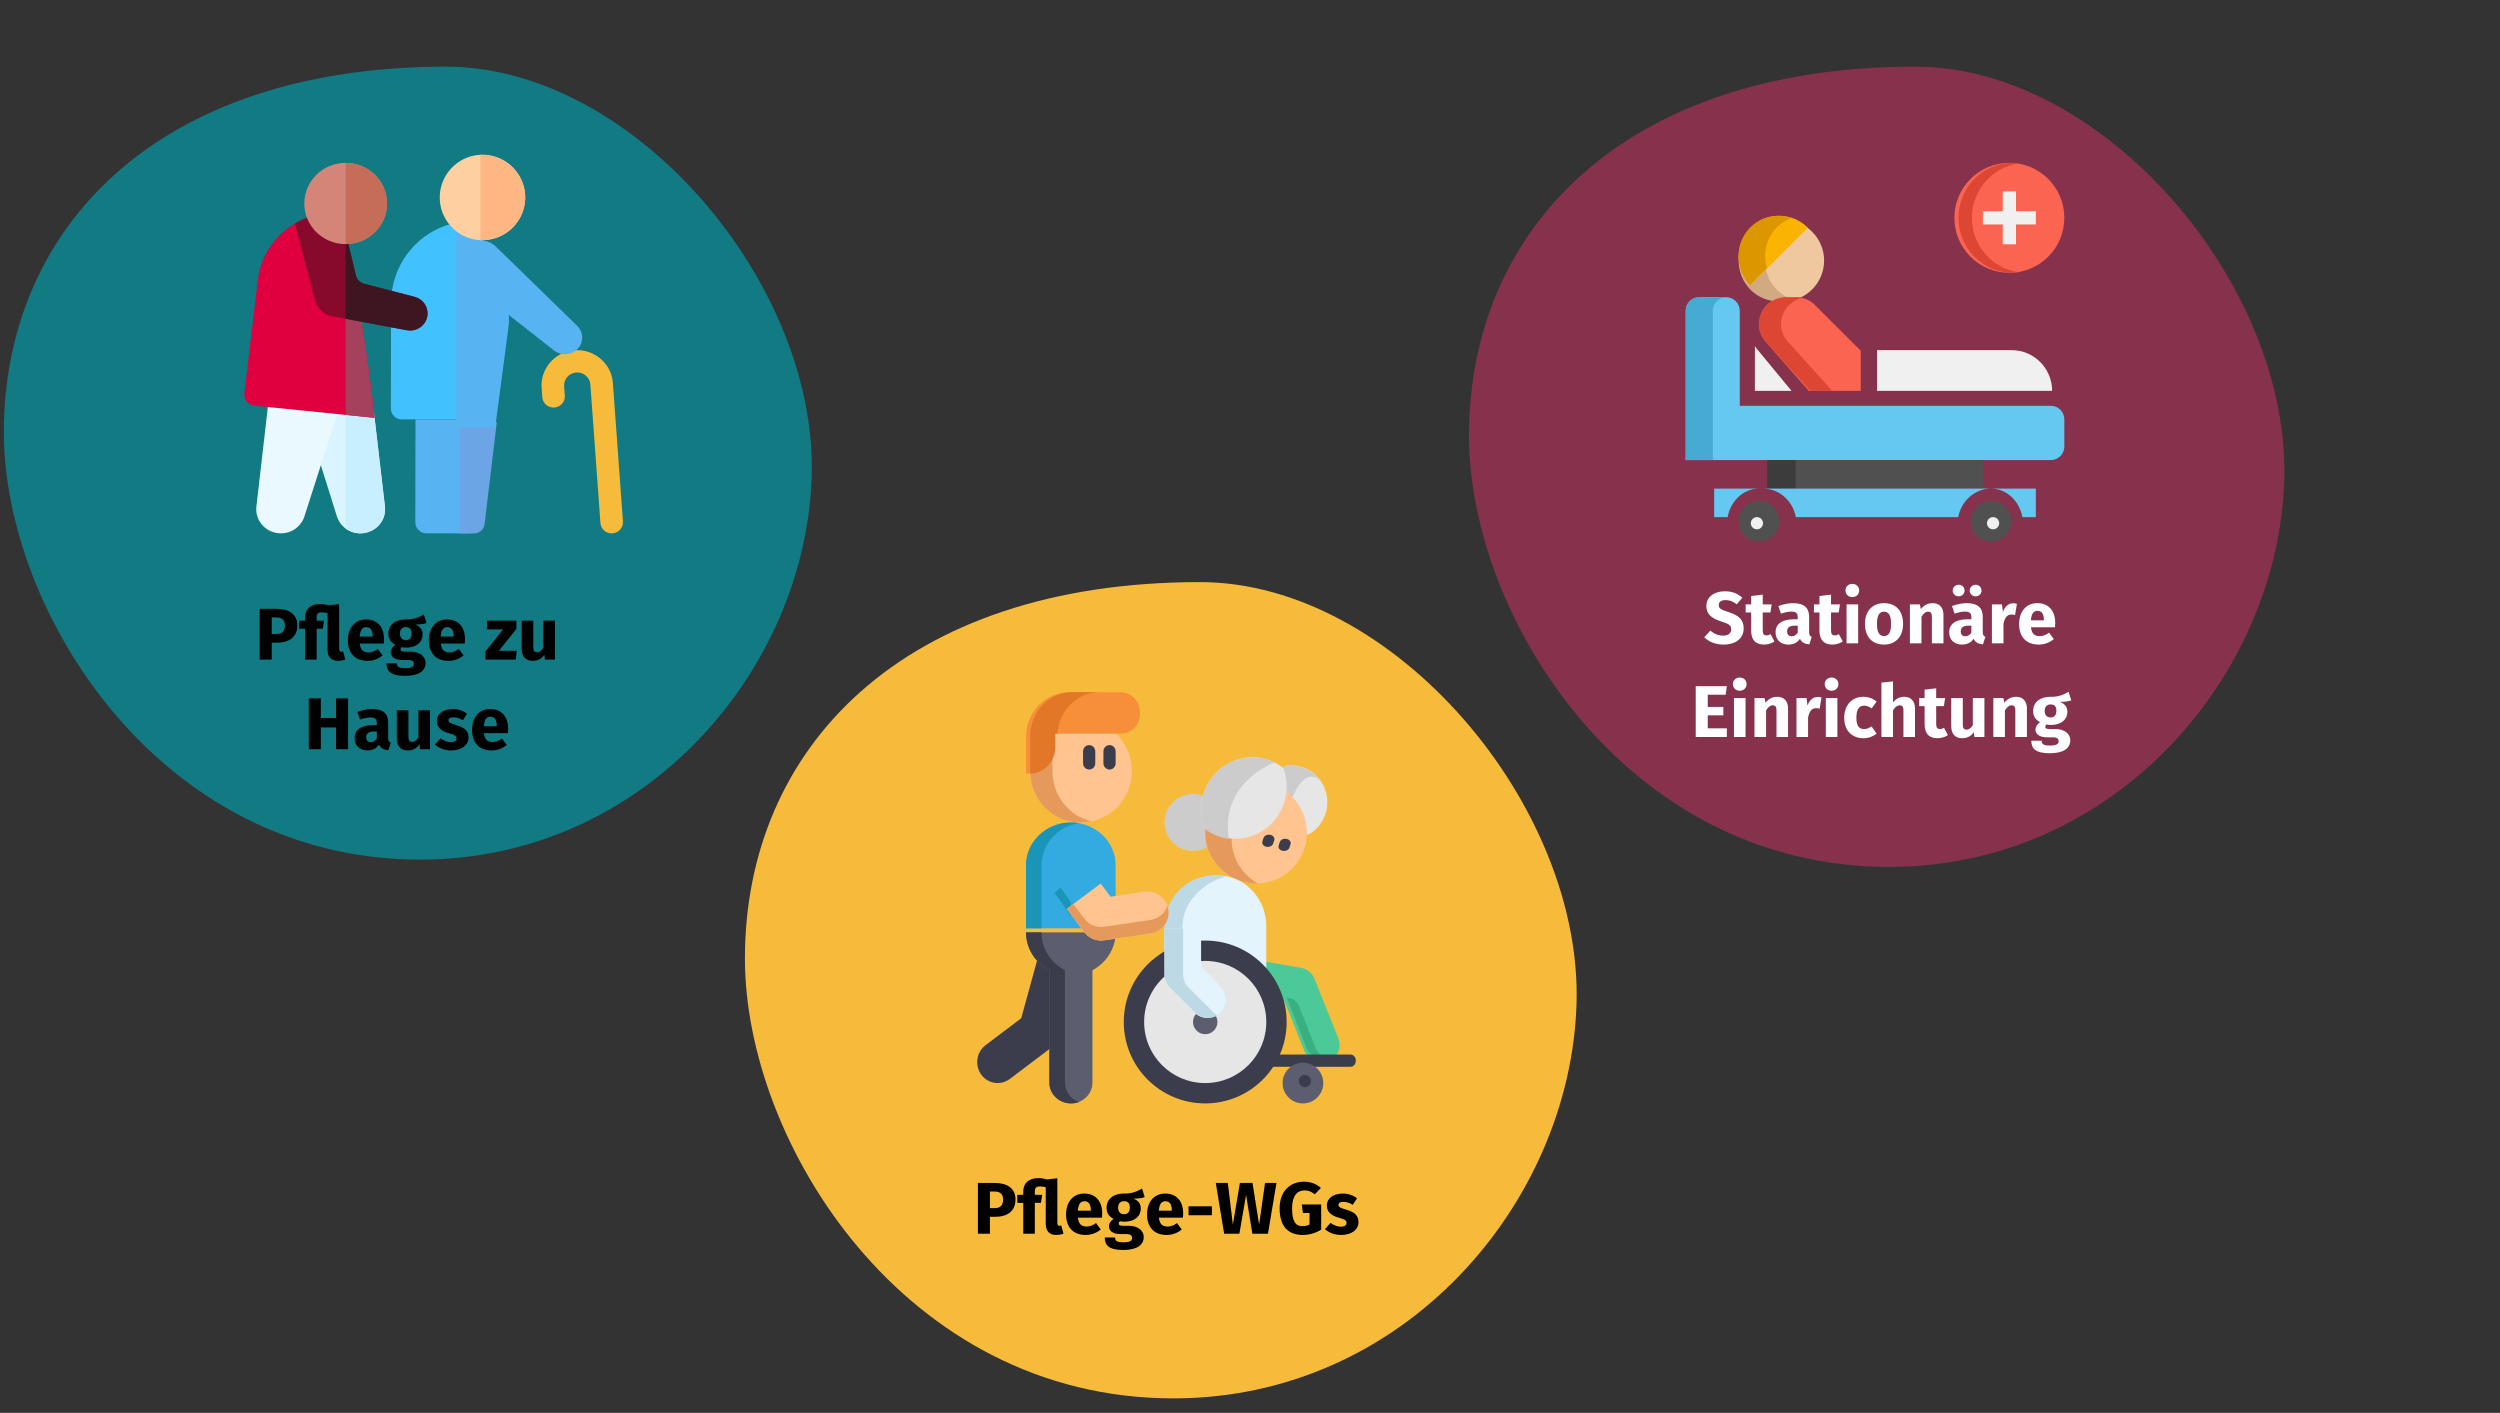<?xml version="1.0" encoding="UTF-8"?>
<svg xmlns="http://www.w3.org/2000/svg" xmlns:xlink="http://www.w3.org/1999/xlink" width="614px" height="347px" viewBox="0 0 614 347" version="1.1">
  <rect x="0" y="0" width="614" height="347" fill="#333333" stroke="none"/>
  <title>pflegeversicherung_leistung</title>
  <g id="Page-1" stroke="none" stroke-width="1" fill="none" fill-rule="evenodd">
    <g id="vorlage" transform="translate(-122, -3036)">
      <g id="pflegeversicherung_leistung" transform="translate(122.952, 3036)">
        <rect id="Rectangle" x="1.048" y="0" width="611" height="346.964"></rect>
        <path d="M102.21,211.121 C157.435,211.121 196.853,164.411 198.4,117.144 C199.946,69.877 154.87,16.375 108.584,16.375 C37.609,16.375 0,55.983 0,106.203 C0,149.885 37.904,211.121 102.21,211.121 Z" id="Oval-Copy-4" fill="#117A83" fill-rule="nonzero"></path>
        <path d="M462.984,212.91 C518.716,212.91 558.496,165.77 560.057,118.07 C561.618,70.37 516.127,16.375 469.416,16.375 C397.79,16.375 359.835,56.347 359.835,107.028 C359.835,151.111 398.087,212.91 462.984,212.91 Z" id="Oval-Copy-4-2" fill="#87324C" fill-rule="nonzero"></path>
        <g id="Group" transform="translate(182, 142.964)" fill="#F7BB3C" fill-rule="nonzero">
          <path d="M105.218,200.478 C162.068,200.478 202.646,152.392 204.238,103.734 C205.831,55.077 159.427,0 111.779,0 C38.716,0 0,40.774 0,92.471 C0,137.439 39.019,200.478 105.218,200.478 Z" id="Oval-Copy-4-4"></path>
        </g>
        <g id="Pflege-zu-Hause" transform="translate(62.832, 148.338)" fill="#000000" fill-rule="nonzero">
          <path d="M4.032,1.188 L0,1.188 L0,13.662 L2.952,13.662 L2.952,9.504 L4.302,9.504 C7.182,9.504 9.234,8.154 9.234,5.256 C9.234,2.52 7.254,1.188 4.032,1.188 Z M4.05,7.38 L2.952,7.38 L2.952,3.294 L3.996,3.294 C5.454,3.294 6.192,3.924 6.192,5.256 C6.192,6.822 5.382,7.38 4.05,7.38 Z" id="Shape"></path>
          <path d="M20.466,11.628 C20.34,11.682 20.142,11.718 19.998,11.718 C19.674,11.718 19.512,11.52 19.512,10.98 L19.512,0.054 L16.938,0.324 C16.308,0.144 15.642,0 14.85,0 C12.348,0 11.142,1.422 11.142,3.258 L11.142,4.104 L9.684,4.104 L9.684,6.084 L11.142,6.084 L11.142,13.662 L13.986,13.662 L13.986,6.084 L15.48,6.084 L15.804,4.104 L13.986,4.104 L13.986,3.33 C13.986,2.412 14.274,2.052 15.264,2.052 C15.768,2.052 16.164,2.124 16.668,2.25 L16.668,11.268 C16.668,13.032 17.604,13.968 19.188,13.968 C19.854,13.968 20.538,13.842 21.024,13.644 L20.466,11.628 Z" id="Path"></path>
          <path d="M30.528,8.694 C30.528,5.598 28.854,3.798 26.118,3.798 C23.22,3.798 21.654,6.066 21.654,8.928 C21.654,11.916 23.274,13.968 26.46,13.968 C28.008,13.968 29.232,13.392 30.186,12.636 L29.016,11.052 C28.188,11.628 27.504,11.898 26.73,11.898 C25.56,11.898 24.75,11.43 24.57,9.72 L30.474,9.72 C30.51,9.432 30.528,9 30.528,8.694 Z M27.738,8.01 L24.552,8.01 C24.696,6.282 25.236,5.688 26.19,5.688 C27.324,5.688 27.72,6.588 27.738,7.884 L27.738,8.01 Z" id="Shape"></path>
          <path d="M40.302,2.556 C39.15,3.24 37.926,3.852 35.802,3.798 C33.3,3.798 31.608,5.13 31.608,7.29 C31.608,8.532 32.094,9.378 33.318,10.026 C32.634,10.458 32.184,11.16 32.184,11.862 C32.184,12.888 33.03,13.752 35.118,13.752 L36.504,13.752 C37.458,13.752 37.872,14.13 37.872,14.688 C37.872,15.3 37.476,15.768 35.802,15.768 C34.074,15.768 33.714,15.408 33.714,14.58 L31.158,14.58 C31.158,16.47 32.112,17.658 35.73,17.658 C39.006,17.658 40.734,16.452 40.734,14.49 C40.734,12.888 39.312,11.718 37.08,11.718 L35.64,11.718 C34.722,11.718 34.596,11.43 34.596,11.142 C34.596,10.926 34.704,10.71 34.902,10.602 C35.244,10.674 35.604,10.71 36,10.71 C38.484,10.71 40.014,9.36 40.014,7.506 C40.014,6.264 39.42,5.562 38.214,5.04 C39.42,5.04 40.302,4.932 40.968,4.662 L40.302,2.556 Z M35.874,5.67 C36.828,5.67 37.314,6.156 37.314,7.218 C37.314,8.316 36.81,8.874 35.874,8.874 C35.01,8.874 34.434,8.298 34.434,7.254 C34.434,6.264 34.992,5.67 35.874,5.67 Z" id="Shape"></path>
          <path d="M50.418,8.694 C50.418,5.598 48.744,3.798 46.008,3.798 C43.11,3.798 41.544,6.066 41.544,8.928 C41.544,11.916 43.164,13.968 46.35,13.968 C47.898,13.968 49.122,13.392 50.076,12.636 L48.906,11.052 C48.078,11.628 47.394,11.898 46.62,11.898 C45.45,11.898 44.64,11.43 44.46,9.72 L50.364,9.72 C50.4,9.432 50.418,9 50.418,8.694 Z M47.628,8.01 L44.442,8.01 C44.586,6.282 45.126,5.688 46.08,5.688 C47.214,5.688 47.61,6.588 47.628,7.884 L47.628,8.01 Z" id="Shape"></path>
          <polygon id="Path" points="63.054 4.104 55.818 4.104 55.818 6.246 59.778 6.246 55.44 11.646 55.44 13.662 62.892 13.662 63.144 11.502 58.734 11.502 63.054 6.102"></polygon>
          <path d="M72.504,4.104 L69.66,4.104 L69.66,10.746 C69.246,11.466 68.706,11.862 68.112,11.862 C67.518,11.862 67.194,11.574 67.194,10.602 L67.194,4.104 L64.35,4.104 L64.35,10.962 C64.35,12.816 65.232,13.968 67.014,13.968 C68.292,13.968 69.228,13.464 69.912,12.456 L70.038,13.662 L72.504,13.662 L72.504,4.104 Z" id="Path"></path>
          <polygon id="Path" points="18.756 35.662 21.708 35.662 21.708 23.188 18.756 23.188 18.756 28.012 15.012 28.012 15.012 23.188 12.06 23.188 12.06 35.662 15.012 35.662 15.012 30.316 18.756 30.316"></polygon>
          <path d="M31.554,32.89 L31.554,29.182 C31.554,26.968 30.366,25.798 27.594,25.798 C26.514,25.798 25.2,26.05 23.994,26.5 L24.642,28.372 C25.596,28.048 26.532,27.868 27.144,27.868 C28.314,27.868 28.764,28.21 28.764,29.344 L28.764,29.758 L27.792,29.758 C24.912,29.758 23.31,30.892 23.31,32.98 C23.31,34.726 24.516,35.968 26.424,35.968 C27.558,35.968 28.62,35.59 29.304,34.546 C29.754,35.482 30.492,35.824 31.608,35.914 L32.202,34.06 C31.752,33.898 31.554,33.628 31.554,32.89 Z M27.252,33.934 C26.55,33.934 26.154,33.484 26.154,32.728 C26.154,31.774 26.766,31.324 28.062,31.324 L28.764,31.324 L28.764,33.034 C28.422,33.592 27.9,33.934 27.252,33.934 Z" id="Shape"></path>
          <path d="M41.832,26.104 L38.988,26.104 L38.988,32.746 C38.574,33.466 38.034,33.862 37.44,33.862 C36.846,33.862 36.522,33.574 36.522,32.602 L36.522,26.104 L33.678,26.104 L33.678,32.962 C33.678,34.816 34.56,35.968 36.342,35.968 C37.62,35.968 38.556,35.464 39.24,34.456 L39.366,35.662 L41.832,35.662 L41.832,26.104 Z" id="Path"></path>
          <path d="M47.412,25.798 C45,25.798 43.506,27.076 43.506,28.714 C43.506,30.19 44.442,31.162 46.332,31.702 C48.06,32.188 48.348,32.386 48.348,33.034 C48.348,33.61 47.826,33.934 46.962,33.934 C46.026,33.934 45.144,33.556 44.424,32.998 L43.038,34.546 C43.974,35.392 45.378,35.968 47.034,35.968 C49.41,35.968 51.282,34.798 51.282,32.818 C51.282,31.108 50.22,30.316 48.33,29.776 C46.62,29.272 46.368,29.056 46.368,28.552 C46.368,28.12 46.746,27.832 47.52,27.832 C48.348,27.832 49.14,28.102 49.878,28.57 L50.922,26.968 C50.04,26.248 48.798,25.798 47.412,25.798 Z" id="Path"></path>
          <path d="M61.02,30.694 C61.02,27.598 59.346,25.798 56.61,25.798 C53.712,25.798 52.146,28.066 52.146,30.928 C52.146,33.916 53.766,35.968 56.952,35.968 C58.5,35.968 59.724,35.392 60.678,34.636 L59.508,33.052 C58.68,33.628 57.996,33.898 57.222,33.898 C56.052,33.898 55.242,33.43 55.062,31.72 L60.966,31.72 C61.002,31.432 61.02,31 61.02,30.694 Z M58.23,30.01 L55.044,30.01 C55.188,28.282 55.728,27.688 56.682,27.688 C57.816,27.688 58.212,28.588 58.23,29.884 L58.23,30.01 Z" id="Shape"></path>
        </g>
        <g id="carer" transform="translate(59.048, 38)" fill-rule="nonzero">
          <path d="M60.291,65 C60.575,65.327 60.715,65.487 61,65.813 L57.862,90.636 C57.691,91.988 56.554,93 55.206,93 C55.196,93 44.684,92.984 44.675,92.984 C43.198,92.98 41.996,91.767 42,90.271 L42.043,65.022 L60.291,65 Z" id="Path" fill="#57B3F2"></path>
          <path d="M62,65.812 C61.984,65.942 59.054,90.42 59.028,90.636 C58.865,91.988 57.788,93 56.51,93 C56.507,93 54.912,92.998 53,92.995 L53,65.011 L61.328,65 C61.599,65.327 61.731,65.485 62,65.812 L62,65.812 Z" id="Path" fill="#6CA5E5"></path>
          <path d="M92.993,90.067 L90.522,56.042 C90.176,51.279 85.97,47.683 81.145,48.022 C76.311,48.364 72.676,52.504 73.023,57.282 L73.188,59.555 C73.298,61.062 74.624,62.195 76.149,62.089 C77.675,61.98 78.823,60.67 78.714,59.163 L78.549,56.89 C78.421,55.134 79.758,53.609 81.541,53.483 C83.319,53.358 84.869,54.681 84.996,56.434 L87.467,90.459 C87.575,91.951 88.882,93.099 90.428,92.993 C91.954,92.885 93.102,91.575 92.993,90.067 L92.993,90.067 Z" id="Path" fill="#F7BB3C"></path>
          <path d="M61.706,64.959 C61.697,64.959 38.662,65 38.653,65 C37.188,65 35.996,63.789 36,62.299 C36.057,32.783 36.007,34.793 36.157,34.262 C37.073,25.788 43.083,19.086 50.724,17 C52.997,19.872 54.966,20.486 58.318,20.701 L64.911,39.339 C65.119,40.106 65.263,38.329 61.706,64.959 Z" id="Path" fill="#42C1FF"></path>
          <path d="M61.626,66.981 C61.711,66.981 52.093,67 52,67 L52,19 C54.217,20.703 55.332,20.846 58.157,21.093 L64.908,40.418 C65.122,41.214 65.269,39.371 61.626,66.981 L61.626,66.981 Z" id="Path" fill="#57B3F2"></path>
          <path d="M61.88,22.652 L81.724,41.988 C82.982,43.213 83.372,45.069 82.615,46.63 C81.447,49.037 78.239,49.774 76.077,48.078 L54.126,30.864 C51.544,28.839 51.273,25.137 53.535,22.783 C55.768,20.459 59.566,20.398 61.88,22.652 L61.88,22.652 Z" id="Path" fill="#57B3F2"></path>
          <path d="M58.939,0.009 C53.156,-0.231 48.252,4.276 48.009,10.061 C47.766,15.86 52.263,20.748 58.061,20.991 C63.843,21.233 68.748,16.725 68.991,10.939 C69.234,5.14 64.737,0.252 58.939,0.009 L58.939,0.009 Z" id="Path" fill="#FECFA0"></path>
          <path d="M68.99,10.941 C68.743,16.578 63.857,21.004 58,21 L58,0 C64.254,0 69.253,4.964 68.99,10.941 Z" id="Path" fill="#FEB783"></path>
          <g id="Group" transform="translate(0, 2)">
            <path d="M30.118,90.779 C26.941,91.63 23.701,89.878 22.732,86.795 C22.278,85.344 18.964,74.767 18.568,73.504 L22.743,60.493 C23.379,60.558 22.054,60.424 31.85,61.418 C31.851,61.427 34.542,84.412 34.542,84.421 C34.857,87.333 32.996,90.005 30.118,90.779 L30.118,90.779 Z" id="Path" fill="#DAF5FF"></path>
            <path d="M24.895,89.816 L24.895,60.711 C26.137,60.838 28.239,61.051 31.85,61.418 C31.85,61.418 34.542,84.408 34.542,84.421 C35.106,89.638 29.051,92.871 24.895,89.816 Z" id="Path" fill="#C7EFFF"></path>
            <path d="M23.205,60.54 C17.889,77.103 19.828,71.061 14.765,86.833 C13.879,89.59 11.118,91.35 8.121,90.927 C4.864,90.464 2.603,87.59 2.972,84.383 L5.92,58.785 C6.803,58.875 22.45,60.463 23.205,60.54 Z" id="Path" fill="#E9F9FF"></path>
            <path d="M2.492,59.629 C0.946,59.469 -0.158,58.106 0.019,56.604 L3.316,28.758 C4.22,21.133 9.608,15.316 16.259,13.19 C17.581,16.608 21.333,18.777 25.275,18.777 C25.275,18.777 30.31,45.271 31.99,62.623 L2.492,59.629 Z" id="Path" fill="#E0003F"></path>
            <path d="M31.99,62.622 L24.895,61.903 L24.895,18.772 C25.021,18.775 25.147,18.777 25.275,18.777 C25.275,18.777 25.275,18.779 25.276,18.782 C30.479,46.158 31.967,62.44 31.99,62.622 Z" id="Path" fill="#A6415D"></path>
            <path d="M44.976,37.406 C44.72,39.806 42.437,41.555 39.917,41.099 C26.522,38.597 32.377,39.692 21.69,37.699 C19.588,37.306 17.887,35.739 17.353,33.706 L12.428,14.904 C13.637,14.194 14.922,13.617 16.259,13.19 C17.581,16.608 21.333,18.777 25.275,18.777 C25.275,18.777 27.045,26.117 27.423,27.683 C27.658,28.662 28.424,29.434 29.415,29.69 L41.811,32.903 C43.869,33.435 45.198,35.33 44.976,37.406 Z" id="Path" fill="#87092C"></path>
            <path d="M44.976,37.406 C44.72,39.806 42.437,41.555 39.917,41.099 C27.727,38.821 28.758,39.017 24.895,38.296 L24.895,18.772 C25.021,18.775 25.147,18.777 25.275,18.777 C25.275,18.777 27.42,27.673 27.423,27.683 C27.658,28.662 28.424,29.434 29.415,29.69 L41.811,32.903 C43.869,33.435 45.198,35.33 44.976,37.406 Z" id="Path" fill="#3E1621"></path>
            <ellipse id="Oval" fill="#D58577" cx="24.895" cy="9.976" rx="10.162" ry="9.976"></ellipse>
            <path d="M35.057,9.976 C35.057,15.476 30.498,19.952 24.895,19.952 L24.895,0.001 C30.498,0.001 35.057,4.476 35.057,9.976 Z" id="Path" fill="#C56D59"></path>
          </g>
        </g>
        <g id="elderly" transform="translate(239.048, 170)" fill-rule="nonzero">
          <path d="M85.729,29.234 C85.091,31.81 83.427,33.846 81.293,35 L72.902,28.573 L72,27.882 L75.517,18.152 C76.735,17.921 78.018,17.947 79.299,18.275 C81.361,18.805 83.07,20.03 84.248,21.645 C85.779,23.744 86.406,26.499 85.729,29.234 L85.729,29.234 Z" id="Path" fill="#E6E6E6"></path>
          <path d="M84,21.547 C81.057,19.042 78.416,22.281 75.767,30 L72,27.617 L75.446,18.148 C76.64,17.923 77.897,17.948 79.152,18.268 C81.172,18.783 82.847,19.976 84,21.547 L84,21.547 Z" id="Path" fill="#CCCCCC"></path>
          <path d="M54.71,25.214 C50.961,24.269 47.158,26.542 46.214,30.29 C45.269,34.038 47.542,37.842 51.29,38.786 C55.039,39.73 58.842,37.457 59.786,33.709 C60.731,29.962 58.458,26.158 54.71,25.214 L54.71,25.214 Z" id="Path" fill="#CCCCCC"></path>
          <path d="M71.553,22.381 C64.86,20.696 58.068,24.755 56.382,31.447 C54.695,38.14 58.754,44.933 65.447,46.618 C72.14,48.304 78.932,44.246 80.618,37.553 C82.305,30.86 78.246,24.068 71.553,22.381 L71.553,22.381 Z" id="Path" fill="#FFC48F"></path>
          <path d="M68.988,46.998 C67.883,47.017 66.759,46.897 65.636,46.619 C58.81,44.933 54.669,38.139 56.389,31.447 C58.109,24.755 65.039,20.696 71.865,22.382 C72.988,22.659 74.037,23.075 75,23.605 C69.384,23.702 64.31,27.455 62.872,33.048 C61.436,38.642 64.089,44.305 68.988,46.998 Z" id="Path" fill="#E59A5C"></path>
          <path d="M71.364,38 C71.254,38 71.142,37.989 71.031,37.967 C70.3,37.823 69.858,37.24 70.042,36.665 L70.315,35.811 C70.499,35.236 71.239,34.888 71.969,35.033 C72.7,35.177 73.142,35.761 72.958,36.336 L72.685,37.189 C72.53,37.675 71.974,38 71.364,38 Z" id="Path" fill="#3B3D4C"></path>
          <path d="M75.364,39 C75.254,39 75.142,38.989 75.031,38.968 C74.3,38.823 73.858,38.239 74.042,37.665 L74.315,36.811 C74.499,36.236 75.239,35.888 75.969,36.033 C76.7,36.177 77.142,36.76 76.958,37.335 L76.685,38.189 C76.53,38.676 75.974,39 75.364,39 Z" id="Path" fill="#3B3D4C"></path>
          <path d="M70.924,33.457 C68.207,35.522 64.943,36.302 61.829,35.897 C59.667,35.616 57.579,34.767 55.796,33.381 C53.879,28.148 55.471,22.046 60.075,18.543 C63.944,15.601 68.919,15.271 72.994,17.245 C73.767,17.621 74.509,18.081 75.206,18.62 C77.12,23.852 75.528,29.957 70.924,33.457 Z" id="Path" fill="#E6E6E6"></path>
          <path d="M73,17.252 L72.998,17.253 C72.998,17.253 59.49,22.219 61.832,36 C59.669,35.718 57.58,34.864 55.796,33.472 C53.879,28.211 55.471,22.077 60.077,18.556 C63.948,15.599 68.924,15.267 73,17.252 L73,17.252 Z" id="Path" fill="#CCCCCC"></path>
          <path d="M69.656,66 L79.474,67.691 C81.001,67.953 82.279,68.981 82.851,70.406 L88.686,84.976 C89.591,87.236 88.473,89.795 86.186,90.69 C85.648,90.902 85.094,91 84.547,91 C82.775,91 81.098,89.947 80.406,88.218 L75.489,75.943 L65,75.943" id="Path" fill="#4BC999"></path>
          <path d="M86,89.856 C85.634,89.954 85.265,90 84.9,90 C83.158,90 81.511,88.95 80.831,87.228 L76,75 C77.335,75 78.534,75.817 79.024,77.06 L83.041,87.228 C83.575,88.577 84.7,89.513 86,89.856 L86,89.856 Z" id="Path" fill="#3AAF80"></path>
          <path d="M91.713,92 L72.287,92 C71.577,92 71,91.328 71,90.5 C71,89.672 71.577,89 72.287,89 L91.713,89 C92.424,89 93,89.672 93,90.5 C93,91.328 92.424,92 91.713,92 L91.713,92 Z" id="Path" fill="#3B3D4C"></path>
          <path d="M47,64.467 L47,57.462 C47,50.58 52.373,45 59,45 C62.313,45 65.313,46.395 67.485,48.65 C69.656,50.906 71,54.021 71,57.462 L71,69" id="Path" fill="#E3F4FC"></path>
          <path d="M61,45.328 C55.6,46.621 50.41,51.588 50.41,57.519 L50.41,65 L46,64.556 L46,57.519 C46,50.605 51.467,45 58.211,45 C59.171,45 60.105,45.114 61,45.328 L61,45.328 Z" id="Path" fill="#BDD9E5"></path>
          <path d="M76,81 C76,92.046 67.046,101 56,101 C44.954,101 36,92.046 36,81 C36,69.954 44.954,61 56,61 C67.046,61 76,69.954 76,81 Z" id="Path" fill="#3B3D4C"></path>
          <path d="M71,81 C71,89.285 64.285,96 56,96 C47.715,96 41,89.285 41,81 C41,72.715 47.715,66 56,66 C64.285,66 71,72.715 71,81 L71,81 Z" id="Path" fill="#E6E6E6"></path>
          <path d="M59,81 C59,82.656 57.657,84 56,84 C54.344,84 53,82.656 53,81 C53,79.343 54.344,78 56,78 C57.657,78 59,79.343 59,81 Z" id="Path" fill="#5C5E70"></path>
          <path d="M54.991,58 L54.991,67.42 L59.683,72.193 C61.439,73.979 61.439,76.875 59.683,78.661 C58.805,79.554 57.655,80 56.505,80 C55.355,80 54.204,79.554 53.326,78.661 L47.317,72.548 C46.474,71.69 46,70.527 46,69.314 L46,58" id="Path" fill="#E3F4FC"></path>
          <path d="M59,79.389 C58.294,79.797 57.502,80 56.71,80 C55.537,80 54.363,79.553 53.469,78.661 L47.342,72.548 C46.483,71.69 46,70.526 46,69.314 L46,58 L50.58,58 L50.58,69.314 C50.58,70.526 51.062,71.69 51.922,72.548 L58.049,78.661 C58.34,78.952 58.661,79.195 59,79.389 L59,79.389 Z" id="Path" fill="#BDD9E5"></path>
          <path d="M85,96 C85,98.762 82.761,101 80,101 C77.239,101 75,98.762 75,96 C75,93.238 77.239,91 80,91 C82.761,91 85,93.238 85,96 Z" id="Path" fill="#5C5E70"></path>
          <path d="M80.495,97 C79.198,97 78.507,95.393 79.409,94.456 C79.888,93.959 80.675,93.855 81.268,94.209 C81.811,94.533 82.1,95.189 81.968,95.806 C81.823,96.491 81.2,97 80.495,97 L80.495,97 Z" id="Path" fill="#3B3D4C"></path>
          <path d="M14.864,65.334 L10.814,80.082 L2.044,86.704 C-0.19,88.393 -0.666,91.617 0.979,93.905 C1.964,95.275 3.485,96 5.029,96 C6.063,96 7.106,95.674 8.004,94.997 L17.641,87.715 L24,71.946 L20.525,64 L14.864,65.334 Z" id="Path" fill="#3B3D4C"></path>
          <path d="M34,42.49 L34,58 L12,58 L12,42.49 C12,36.697 16.926,32 23.001,32 C29.076,32 34,36.697 34,42.49 L34,42.49 Z" id="Path" fill="#34ABE0"></path>
          <path d="M33.102,9.352 C36.081,11.659 38,15.29 38,19.374 C38,26.347 32.404,32 25.499,32 C18.596,32 13,26.348 13,19.374 L13,10.399 L21.085,4 L33.102,9.352 Z" id="Path" fill="#FFC48F"></path>
          <path d="M28,31.685 C27.119,31.891 26.203,32 25.261,32 C18.49,32 13,26.348 13,19.374 L13,10.399 L20.932,4 L24.436,5.59 L18.477,10.399 L18.477,19.374 C18.478,25.379 22.546,30.403 28,31.685 Z" id="Path" fill="#E59A5C"></path>
          <path d="M12,10.904 L12,20 C15.531,20 18.392,17.08 18.392,13.478 L18.392,10.186 L34.743,10.186 C34.974,10.186 35.201,10.178 35.428,10.162 C41.791,9.724 41.385,0 35.007,0 L22.687,0 C16.785,0 12,4.881 12,10.904 Z" id="Path" fill="#F78E39"></path>
          <path d="M30,0 C24.541,0 20.073,4.5 19.725,10.187 L19.16,10.187 L19.16,13.478 C19.16,15.281 18.47,16.909 17.355,18.09 C16.241,19.27 14.702,20 13,20 L13,10.904 C13,4.883 17.611,0 23.298,0 L30,0 Z" id="Path" fill="#E27727"></path>
          <path d="M27.5,19 C26.672,19 26,18.31 26,17.458 L26,14.542 C26,13.691 26.672,13 27.5,13 C28.328,13 29,13.691 29,14.542 L29,17.458 C29,18.31 28.328,19 27.5,19 Z" id="Path" fill="#3B3D4C"></path>
          <path d="M32.5,19 C31.672,19 31,18.31 31,17.458 L31,14.542 C31,13.691 31.672,13 32.5,13 C33.328,13 34,13.691 34,14.542 L34,17.458 C34,18.31 33.328,19 32.5,19 Z" id="Path" fill="#3B3D4C"></path>
          <path d="M34,59 C34,61.926 32.768,64.578 30.779,66.495 C30.048,67.199 29.214,67.804 28.302,68.288 L28.302,95.892 C28.302,98.713 25.93,101 23.001,101 C20.073,101 17.7,98.713 17.7,95.892 L17.7,68.291 C14.303,66.486 12,63.003 12,59 L34,59 Z" id="Path" fill="#5C5E70"></path>
          <path d="M25,32.154 C19.776,33.005 15.801,37.31 15.801,42.49 L15.801,58 L12,58 L12,42.49 C12,36.697 16.969,32 23.099,32 C23.747,32 24.384,32.053 25,32.154 Z" id="Path" fill="#1895B7"></path>
          <path d="M25,100.667 C24.41,100.881 23.768,101 23.099,101 C20.144,101 17.75,98.713 17.75,95.892 L17.75,68.291 C14.323,66.486 12,63.003 12,59 L15.801,59 C15.801,63.003 18.125,66.486 21.552,68.291 L21.552,95.892 C21.552,98.074 22.985,99.937 25,100.667 L25,100.667 Z" id="Path" fill="#3B3D4C"></path>
          <polyline id="Path" fill="#1895B7" points="23 55 19 49.216 20.493 48 23 51.627"></polyline>
          <path d="M30.324,47 L32.754,50.231 L41.044,49.021 C43.887,48.606 46.529,50.568 46.945,53.404 C47.36,56.239 45.393,58.874 42.55,59.289 L31.201,60.946 C30.949,60.982 30.697,61 30.446,61 C28.824,61 27.276,60.242 26.285,58.925 L22,53.227" id="Path" fill="#FFC48F"></path>
          <path d="M42.55,59.284 L31.2,60.945 C30.948,60.981 30.697,61 30.447,61 C28.824,61 27.277,60.24 26.285,58.917 L22,53.202 L23.6,52 L26.285,55.584 C27.277,56.906 28.824,57.666 30.447,57.666 C30.697,57.666 30.948,57.647 31.2,57.61 L42.55,55.948 C44.549,55.655 46.119,54.257 46.726,52.464 C46.824,52.758 46.899,53.062 46.944,53.379 C47.361,56.223 45.392,58.867 42.55,59.284 L42.55,59.284 Z" id="Path" fill="#E59A5C"></path>
        </g>
        <g id="Pflege-WGs" transform="translate(239.218, 289.338)" fill="#000000" fill-rule="nonzero">
          <path d="M4.032,1.188 L-5.68434189e-14,1.188 L-5.68434189e-14,13.662 L2.952,13.662 L2.952,9.504 L4.302,9.504 C7.182,9.504 9.234,8.154 9.234,5.256 C9.234,2.52 7.254,1.188 4.032,1.188 Z M4.05,7.38 L2.952,7.38 L2.952,3.294 L3.996,3.294 C5.454,3.294 6.192,3.924 6.192,5.256 C6.192,6.822 5.382,7.38 4.05,7.38 Z" id="Shape"></path>
          <path d="M20.466,11.628 C20.34,11.682 20.142,11.718 19.998,11.718 C19.674,11.718 19.512,11.52 19.512,10.98 L19.512,0.054 L16.938,0.324 C16.308,0.144 15.642,0 14.85,0 C12.348,0 11.142,1.422 11.142,3.258 L11.142,4.104 L9.684,4.104 L9.684,6.084 L11.142,6.084 L11.142,13.662 L13.986,13.662 L13.986,6.084 L15.48,6.084 L15.804,4.104 L13.986,4.104 L13.986,3.33 C13.986,2.412 14.274,2.052 15.264,2.052 C15.768,2.052 16.164,2.124 16.668,2.25 L16.668,11.268 C16.668,13.032 17.604,13.968 19.188,13.968 C19.854,13.968 20.538,13.842 21.024,13.644 L20.466,11.628 Z" id="Path"></path>
          <path d="M30.528,8.694 C30.528,5.598 28.854,3.798 26.118,3.798 C23.22,3.798 21.654,6.066 21.654,8.928 C21.654,11.916 23.274,13.968 26.46,13.968 C28.008,13.968 29.232,13.392 30.186,12.636 L29.016,11.052 C28.188,11.628 27.504,11.898 26.73,11.898 C25.56,11.898 24.75,11.43 24.57,9.72 L30.474,9.72 C30.51,9.432 30.528,9 30.528,8.694 Z M27.738,8.01 L24.552,8.01 C24.696,6.282 25.236,5.688 26.19,5.688 C27.324,5.688 27.72,6.588 27.738,7.884 L27.738,8.01 Z" id="Shape"></path>
          <path d="M40.302,2.556 C39.15,3.24 37.926,3.852 35.802,3.798 C33.3,3.798 31.608,5.13 31.608,7.29 C31.608,8.532 32.094,9.378 33.318,10.026 C32.634,10.458 32.184,11.16 32.184,11.862 C32.184,12.888 33.03,13.752 35.118,13.752 L36.504,13.752 C37.458,13.752 37.872,14.13 37.872,14.688 C37.872,15.3 37.476,15.768 35.802,15.768 C34.074,15.768 33.714,15.408 33.714,14.58 L31.158,14.58 C31.158,16.47 32.112,17.658 35.73,17.658 C39.006,17.658 40.734,16.452 40.734,14.49 C40.734,12.888 39.312,11.718 37.08,11.718 L35.64,11.718 C34.722,11.718 34.596,11.43 34.596,11.142 C34.596,10.926 34.704,10.71 34.902,10.602 C35.244,10.674 35.604,10.71 36,10.71 C38.484,10.71 40.014,9.36 40.014,7.506 C40.014,6.264 39.42,5.562 38.214,5.04 C39.42,5.04 40.302,4.932 40.968,4.662 L40.302,2.556 Z M35.874,5.67 C36.828,5.67 37.314,6.156 37.314,7.218 C37.314,8.316 36.81,8.874 35.874,8.874 C35.01,8.874 34.434,8.298 34.434,7.254 C34.434,6.264 34.992,5.67 35.874,5.67 Z" id="Shape"></path>
          <path d="M50.418,8.694 C50.418,5.598 48.744,3.798 46.008,3.798 C43.11,3.798 41.544,6.066 41.544,8.928 C41.544,11.916 43.164,13.968 46.35,13.968 C47.898,13.968 49.122,13.392 50.076,12.636 L48.906,11.052 C48.078,11.628 47.394,11.898 46.62,11.898 C45.45,11.898 44.64,11.43 44.46,9.72 L50.364,9.72 C50.4,9.432 50.418,9 50.418,8.694 Z M47.628,8.01 L44.442,8.01 C44.586,6.282 45.126,5.688 46.08,5.688 C47.214,5.688 47.61,6.588 47.628,7.884 L47.628,8.01 Z" id="Shape"></path>
          <polygon id="Path" points="51.732 9.126 57.474 9.126 57.474 6.93 51.732 6.93"></polygon>
          <polygon id="Path" points="73.332 1.188 70.524 1.188 69.066 11.43 67.446 1.188 64.35 1.188 62.622 11.43 61.38 1.188 58.428 1.188 60.48 13.662 64.224 13.662 65.862 4.14 67.41 13.662 71.244 13.662"></polygon>
          <path d="M80.082,0.882 C76.734,0.882 74.106,3.186 74.106,7.416 C74.106,11.682 76.014,13.968 79.83,13.968 C81.396,13.968 83.016,13.482 84.312,12.654 L84.312,6.48 L79.542,6.48 L79.83,8.568 L81.45,8.568 L81.45,11.394 C80.928,11.682 80.37,11.808 79.758,11.808 C78.03,11.808 77.166,10.692 77.166,7.416 C77.166,4.32 78.462,3.024 80.208,3.024 C81.216,3.024 81.9,3.33 82.746,3.978 L84.24,2.412 C83.214,1.512 81.9,0.882 80.082,0.882 Z" id="Path"></path>
          <path d="M89.604,3.798 C87.192,3.798 85.698,5.076 85.698,6.714 C85.698,8.19 86.634,9.162 88.524,9.702 C90.252,10.188 90.54,10.386 90.54,11.034 C90.54,11.61 90.018,11.934 89.154,11.934 C88.218,11.934 87.336,11.556 86.616,10.998 L85.23,12.546 C86.166,13.392 87.57,13.968 89.226,13.968 C91.602,13.968 93.474,12.798 93.474,10.818 C93.474,9.108 92.412,8.316 90.522,7.776 C88.812,7.272 88.56,7.056 88.56,6.552 C88.56,6.12 88.938,5.832 89.712,5.832 C90.54,5.832 91.332,6.102 92.07,6.57 L93.114,4.968 C92.232,4.248 90.99,3.798 89.604,3.798 Z" id="Path"></path>
        </g>
        <g id="hospital-bed4" transform="translate(413.048, 40)" fill-rule="nonzero">
          <path d="M13.286,59.667 L13.286,36.333 C13.286,34.492 11.799,33 9.964,33 L3.321,33 C1.486,33 0,34.492 0,36.333 L0,73 L89.679,73 C91.514,73 93,71.508 93,69.667 L93,63 C93,61.158 91.514,59.667 89.679,59.667 L13.286,59.667 Z" id="Path" fill="#64C8F0"></path>
          <path d="M10,33 L3.333,33 C1.492,33 0,34.492 0,36.333 L0,73 L6.667,73 L6.667,36.333 C6.667,34.492 8.158,33 10,33 Z" id="Path" fill="#46AAD2"></path>
          <circle id="Oval" fill="#FA6450" cx="79.5" cy="13.5" r="13.5"></circle>
          <path d="M70.297,13.5 C70.297,6.612 75.434,0.935 82,0.11 C81.458,0.041 80.861,0 80.302,0 C72.956,0 67,6.045 67,13.5 C67,20.955 72.956,27 80.302,27 C80.861,27 81.41,26.954 81.95,26.885 C75.384,26.06 70.297,20.388 70.297,13.5 Z" id="Path" fill="#DC4632"></path>
          <polygon id="Path" fill="#F0F0F0" points="86 11.875 81.125 11.875 81.125 7 77.875 7 77.875 11.875 73 11.875 73 15.125 77.875 15.125 77.875 20 81.125 20 81.125 15.125 86 15.125"></polygon>
          <path d="M31.071,31.071 C27.166,34.976 20.834,34.976 16.929,31.071 C13.024,27.166 13.024,20.834 16.929,16.929 C20.834,13.024 27.166,13.024 31.071,16.929 C34.976,20.834 34.976,27.164 31.071,31.071 Z" id="Path" fill="#F0C8A0"></path>
          <path d="M22.321,31.077 C18.528,27.165 18.528,20.821 22.321,16.909 C23.38,15.817 24.63,15.064 25.953,14.581 C22.534,13.334 18.581,14.088 15.845,16.909 C12.052,20.821 12.052,27.165 15.845,31.077 C18.58,33.897 22.581,34.671 26,33.423 C24.677,32.941 23.38,32.168 22.321,31.077 Z" id="Path" fill="#D2AA82"></path>
          <path d="M15.917,30 C12.028,26.111 12.028,19.806 15.917,15.917 C19.806,12.028 26.111,12.028 30,15.917 L15.917,30 Z" id="Path" fill="#FAB400"></path>
          <path d="M22.321,15.907 C23.38,14.821 24.677,14.054 26,13.574 C22.581,12.333 18.58,13.102 15.845,15.907 C12.052,19.799 12.052,26.109 15.845,30 L19.93,25.81 C18.938,22.415 19.707,18.591 22.321,15.907 Z" id="Path" fill="#DC9600"></path>
          <path d="M43,46.143 L31.764,34.925 C30.528,33.692 28.855,33 27.109,33 L24.595,33 C18.939,33 15.918,39.65 19.642,43.899 L30.247,56 L43,56 L43,46.143 Z" id="Path" fill="#FA6450"></path>
          <path d="M28.78,33.153 C28.32,33.057 27.848,33 27.369,33 L24.783,33 C18.966,33 15.858,39.65 19.688,43.899 L30.596,56 L36,56 L25.092,43.899 C21.586,40.008 23.903,34.122 28.78,33.153 Z" id="Path" fill="#DC4632"></path>
          <path d="M80.077,46 L47,46 L47,56 L90,56 C90,50.477 85.558,46 80.077,46 Z" id="Path" fill="#F0F0F0"></path>
          <path d="M17,45 L17,56 L26,56 L17.481,45.676 C17.304,45.459 17.158,45.227 17,45 Z" id="Path" fill="#F0F0F0"></path>
          <polygon id="Path" fill="#505050" points="20 73 73 73 73 80 20 80"></polygon>
          <polygon id="Path" fill="#3C3C3C" points="20 73 27 73 27 80 20 80"></polygon>
          <path d="M86,80 L75,80 C78.793,80 81.968,83.012 82.698,87 L86,87 L86,80 Z" id="Path" fill="#64C8F0"></path>
          <path d="M75,83 C77.762,83 80,85.238 80,88 C80,90.762 77.762,93 75,93 C72.238,93 70,90.762 70,88 C70,85.238 72.238,83 75,83 Z" id="Path" fill="#505050"></path>
          <path d="M19,80 C22.976,80 26.303,83.012 27.069,87 L66.931,87 C67.697,83.012 71.022,80 75,80 L19,80 Z" id="Path" fill="#64C8F0"></path>
          <path d="M7,87 L10.302,87 C11.032,83.012 14.205,80 18,80 L7,80 L7,87 Z" id="Path" fill="#64C8F0"></path>
          <path d="M18,83 C20.762,83 23,85.238 23,88 C23,90.762 20.762,93 18,93 C15.238,93 13,90.762 13,88 C13,85.238 15.238,83 18,83 Z" id="Path" fill="#505050"></path>
          <path d="M17.5,87 C18.328,87 19,87.672 19,88.5 C19,89.328 18.328,90 17.5,90 C16.672,90 16,89.328 16,88.5 C16,87.672 16.672,87 17.5,87 Z" id="Path" fill="#F0F0F0"></path>
          <path d="M75.5,87 C76.328,87 77,87.672 77,88.5 C77,89.328 76.328,90 75.5,90 C74.672,90 74,89.328 74,88.5 C74,87.672 74.672,87 75.5,87 Z" id="Path" fill="#F0F0F0"></path>
        </g>
        <g id="Stationären-Einricht" transform="translate(415.517, 143.402)" fill="#FFFFFF" fill-rule="nonzero">
          <path d="M7.115,1.818 C4.523,1.818 2.615,3.222 2.615,5.418 C2.615,7.272 3.641,8.424 6.431,9.288 C8.249,9.846 8.717,10.26 8.717,11.178 C8.717,12.132 7.961,12.708 6.737,12.708 C5.495,12.708 4.505,12.258 3.587,11.484 L2.093,13.122 C3.119,14.112 4.667,14.904 6.827,14.904 C9.941,14.904 11.777,13.284 11.777,10.962 C11.777,8.658 10.427,7.686 8.069,6.93 C6.125,6.318 5.657,5.994 5.657,5.202 C5.657,4.41 6.305,3.978 7.331,3.978 C8.339,3.978 9.203,4.32 10.067,5.022 L11.435,3.42 C10.337,2.376 9.023,1.818 7.115,1.818 Z" id="Path"></path>
          <path d="M18.383,12.348 C18.005,12.564 17.681,12.654 17.357,12.654 C16.763,12.654 16.457,12.33 16.457,11.412 L16.457,7.02 L18.347,7.02 L18.653,5.04 L16.457,5.04 L16.457,2.646 L13.613,2.97 L13.613,5.04 L12.263,5.04 L12.263,7.02 L13.613,7.02 L13.613,11.448 C13.613,13.698 14.639,14.886 16.745,14.904 C17.609,14.904 18.617,14.652 19.337,14.148 L18.383,12.348 Z" id="Path"></path>
          <path d="M27.851,11.826 L27.851,8.118 C27.851,5.904 26.663,4.734 23.891,4.734 C22.811,4.734 21.497,4.986 20.291,5.436 L20.939,7.308 C21.893,6.984 22.829,6.804 23.441,6.804 C24.611,6.804 25.061,7.146 25.061,8.28 L25.061,8.694 L24.089,8.694 C21.209,8.694 19.607,9.828 19.607,11.916 C19.607,13.662 20.813,14.904 22.721,14.904 C23.855,14.904 24.917,14.526 25.601,13.482 C26.051,14.418 26.789,14.76 27.905,14.85 L28.499,12.996 C28.049,12.834 27.851,12.564 27.851,11.826 Z M23.549,12.87 C22.847,12.87 22.451,12.42 22.451,11.664 C22.451,10.71 23.063,10.26 24.359,10.26 L25.061,10.26 L25.061,11.97 C24.719,12.528 24.197,12.87 23.549,12.87 Z" id="Shape"></path>
          <path d="M35.159,12.348 C34.781,12.564 34.457,12.654 34.133,12.654 C33.539,12.654 33.233,12.33 33.233,11.412 L33.233,7.02 L35.123,7.02 L35.429,5.04 L33.233,5.04 L33.233,2.646 L30.389,2.97 L30.389,5.04 L29.039,5.04 L29.039,7.02 L30.389,7.02 L30.389,11.448 C30.389,13.698 31.415,14.886 33.521,14.904 C34.385,14.904 35.393,14.652 36.113,14.148 L35.159,12.348 Z" id="Path"></path>
          <path d="M38.453,0 C37.481,0 36.779,0.702 36.779,1.62 C36.779,2.538 37.481,3.24 38.453,3.24 C39.461,3.24 40.145,2.538 40.145,1.62 C40.145,0.702 39.461,0 38.453,0 Z M39.893,5.04 L37.049,5.04 L37.049,14.598 L39.893,14.598 L39.893,5.04 Z" id="Shape"></path>
          <path d="M46.247,4.734 C43.331,4.734 41.567,6.75 41.567,9.81 C41.567,13.032 43.349,14.904 46.247,14.904 C49.163,14.904 50.927,12.888 50.927,9.828 C50.927,6.606 49.163,4.734 46.247,4.734 Z M46.247,6.822 C47.399,6.822 47.975,7.704 47.975,9.828 C47.975,11.898 47.399,12.816 46.247,12.816 C45.095,12.816 44.519,11.934 44.519,9.81 C44.519,7.74 45.095,6.822 46.247,6.822 Z" id="Shape"></path>
          <path d="M58.199,4.734 C56.993,4.734 56.075,5.238 55.283,6.192 L55.067,5.04 L52.601,5.04 L52.601,14.598 L55.445,14.598 L55.445,8.064 C55.931,7.272 56.471,6.822 57.101,6.822 C57.659,6.822 58.001,7.092 58.001,8.1 L58.001,14.598 L60.845,14.598 L60.845,7.614 C60.845,5.796 59.855,4.734 58.199,4.734 Z" id="Path"></path>
          <path d="M64.571,0.216 C63.761,0.216 63.113,0.846 63.113,1.638 C63.113,2.43 63.761,3.06 64.571,3.06 C65.399,3.06 66.029,2.43 66.029,1.638 C66.029,0.846 65.399,0.216 64.571,0.216 Z M68.729,0.216 C67.937,0.216 67.289,0.846 67.289,1.638 C67.289,2.43 67.937,3.06 68.729,3.06 C69.575,3.06 70.187,2.43 70.187,1.638 C70.187,0.846 69.575,0.216 68.729,0.216 Z M70.493,11.826 L70.493,8.118 C70.493,5.904 69.305,4.734 66.533,4.734 C65.453,4.734 64.139,4.986 62.933,5.436 L63.581,7.308 C64.535,6.984 65.471,6.804 66.083,6.804 C67.253,6.804 67.703,7.146 67.703,8.28 L67.703,8.694 L66.731,8.694 C63.851,8.694 62.249,9.828 62.249,11.916 C62.249,13.662 63.455,14.904 65.363,14.904 C66.497,14.904 67.559,14.526 68.243,13.482 C68.693,14.418 69.431,14.76 70.547,14.85 L71.141,12.996 C70.691,12.834 70.493,12.564 70.493,11.826 Z M66.191,12.87 C65.489,12.87 65.093,12.42 65.093,11.664 C65.093,10.71 65.705,10.26 67.001,10.26 L67.703,10.26 L67.703,11.97 C67.361,12.528 66.839,12.87 66.191,12.87 Z" id="Shape"></path>
          <path d="M77.927,4.77 C76.829,4.77 75.893,5.562 75.461,6.894 L75.209,5.04 L72.743,5.04 L72.743,14.598 L75.587,14.598 L75.587,9.792 C75.911,8.37 76.397,7.524 77.567,7.524 C77.873,7.524 78.125,7.578 78.431,7.65 L78.881,4.896 C78.557,4.806 78.287,4.77 77.927,4.77 Z" id="Path"></path>
          <path d="M88.295,9.63 C88.295,6.534 86.621,4.734 83.885,4.734 C80.987,4.734 79.421,7.002 79.421,9.864 C79.421,12.852 81.041,14.904 84.227,14.904 C85.775,14.904 86.999,14.328 87.953,13.572 L86.783,11.988 C85.955,12.564 85.271,12.834 84.497,12.834 C83.327,12.834 82.517,12.366 82.337,10.656 L88.241,10.656 C88.277,10.368 88.295,9.936 88.295,9.63 Z M85.505,8.946 L82.319,8.946 C82.463,7.218 83.003,6.624 83.957,6.624 C85.091,6.624 85.487,7.524 85.505,8.82 L85.505,8.946 Z" id="Shape"></path>
          <polygon id="Path" points="7.65 25.124 0 25.124 0 37.598 7.65 37.598 7.65 35.474 2.952 35.474 2.952 32.288 6.786 32.288 6.786 30.218 2.952 30.218 2.952 27.23 7.344 27.23"></polygon>
          <path d="M10.8,23 C9.828,23 9.126,23.702 9.126,24.62 C9.126,25.538 9.828,26.24 10.8,26.24 C11.808,26.24 12.492,25.538 12.492,24.62 C12.492,23.702 11.808,23 10.8,23 Z M12.24,28.04 L9.396,28.04 L9.396,37.598 L12.24,37.598 L12.24,28.04 Z" id="Shape"></path>
          <path d="M20.034,27.734 C18.828,27.734 17.91,28.238 17.118,29.192 L16.902,28.04 L14.436,28.04 L14.436,37.598 L17.28,37.598 L17.28,31.064 C17.766,30.272 18.306,29.822 18.936,29.822 C19.494,29.822 19.836,30.092 19.836,31.1 L19.836,37.598 L22.68,37.598 L22.68,30.614 C22.68,28.796 21.69,27.734 20.034,27.734 Z" id="Path"></path>
          <path d="M29.934,27.77 C28.836,27.77 27.9,28.562 27.468,29.894 L27.216,28.04 L24.75,28.04 L24.75,37.598 L27.594,37.598 L27.594,32.792 C27.918,31.37 28.404,30.524 29.574,30.524 C29.88,30.524 30.132,30.578 30.438,30.65 L30.888,27.896 C30.564,27.806 30.294,27.77 29.934,27.77 Z" id="Path"></path>
          <path d="M33.354,23 C32.382,23 31.68,23.702 31.68,24.62 C31.68,25.538 32.382,26.24 33.354,26.24 C34.362,26.24 35.046,25.538 35.046,24.62 C35.046,23.702 34.362,23 33.354,23 Z M34.794,28.04 L31.95,28.04 L31.95,37.598 L34.794,37.598 L34.794,28.04 Z" id="Shape"></path>
          <path d="M41.148,27.734 C38.286,27.734 36.468,29.858 36.468,32.9 C36.468,35.924 38.268,37.904 41.202,37.904 C42.516,37.904 43.542,37.472 44.424,36.77 L43.182,35.006 C42.498,35.438 42.03,35.654 41.346,35.654 C40.212,35.654 39.456,35.006 39.456,32.882 C39.456,30.74 40.158,29.912 41.382,29.912 C42.03,29.912 42.588,30.128 43.2,30.596 L44.424,28.904 C43.506,28.13 42.48,27.734 41.148,27.734 Z" id="Path"></path>
          <path d="M51.21,27.734 C50.076,27.734 49.23,28.184 48.456,29.066 L48.456,23.954 L45.612,24.242 L45.612,37.598 L48.456,37.598 L48.456,31.046 C48.942,30.272 49.482,29.822 50.112,29.822 C50.652,29.822 51.012,30.092 51.012,31.1 L51.012,37.598 L53.856,37.598 L53.856,30.614 C53.856,28.796 52.848,27.734 51.21,27.734 Z" id="Path"></path>
          <path d="M60.984,35.348 C60.606,35.564 60.282,35.654 59.958,35.654 C59.364,35.654 59.058,35.33 59.058,34.412 L59.058,30.02 L60.948,30.02 L61.254,28.04 L59.058,28.04 L59.058,25.646 L56.214,25.97 L56.214,28.04 L54.864,28.04 L54.864,30.02 L56.214,30.02 L56.214,34.448 C56.214,36.698 57.24,37.886 59.346,37.904 C60.21,37.904 61.218,37.652 61.938,37.148 L60.984,35.348 Z" id="Path"></path>
          <path d="M70.902,28.04 L68.058,28.04 L68.058,34.682 C67.644,35.402 67.104,35.798 66.51,35.798 C65.916,35.798 65.592,35.51 65.592,34.538 L65.592,28.04 L62.748,28.04 L62.748,34.898 C62.748,36.752 63.63,37.904 65.412,37.904 C66.69,37.904 67.626,37.4 68.31,36.392 L68.436,37.598 L70.902,37.598 L70.902,28.04 Z" id="Path"></path>
          <path d="M78.696,27.734 C77.49,27.734 76.572,28.238 75.78,29.192 L75.564,28.04 L73.098,28.04 L73.098,37.598 L75.942,37.598 L75.942,31.064 C76.428,30.272 76.968,29.822 77.598,29.822 C78.156,29.822 78.498,30.092 78.498,31.1 L78.498,37.598 L81.342,37.598 L81.342,30.614 C81.342,28.796 80.352,27.734 78.696,27.734 Z" id="Path"></path>
          <path d="M91.566,26.492 C90.414,27.176 89.19,27.788 87.066,27.734 C84.564,27.734 82.872,29.066 82.872,31.226 C82.872,32.468 83.358,33.314 84.582,33.962 C83.898,34.394 83.448,35.096 83.448,35.798 C83.448,36.824 84.294,37.688 86.382,37.688 L87.768,37.688 C88.722,37.688 89.136,38.066 89.136,38.624 C89.136,39.236 88.74,39.704 87.066,39.704 C85.338,39.704 84.978,39.344 84.978,38.516 L82.422,38.516 C82.422,40.406 83.376,41.594 86.994,41.594 C90.27,41.594 91.998,40.388 91.998,38.426 C91.998,36.824 90.576,35.654 88.344,35.654 L86.904,35.654 C85.986,35.654 85.86,35.366 85.86,35.078 C85.86,34.862 85.968,34.646 86.166,34.538 C86.508,34.61 86.868,34.646 87.264,34.646 C89.748,34.646 91.278,33.296 91.278,31.442 C91.278,30.2 90.684,29.498 89.478,28.976 C90.684,28.976 91.566,28.868 92.232,28.598 L91.566,26.492 Z M87.138,29.606 C88.092,29.606 88.578,30.092 88.578,31.154 C88.578,32.252 88.074,32.81 87.138,32.81 C86.274,32.81 85.698,32.234 85.698,31.19 C85.698,30.2 86.256,29.606 87.138,29.606 Z" id="Shape"></path>
        </g>
      </g>
    </g>
  </g>
</svg>
